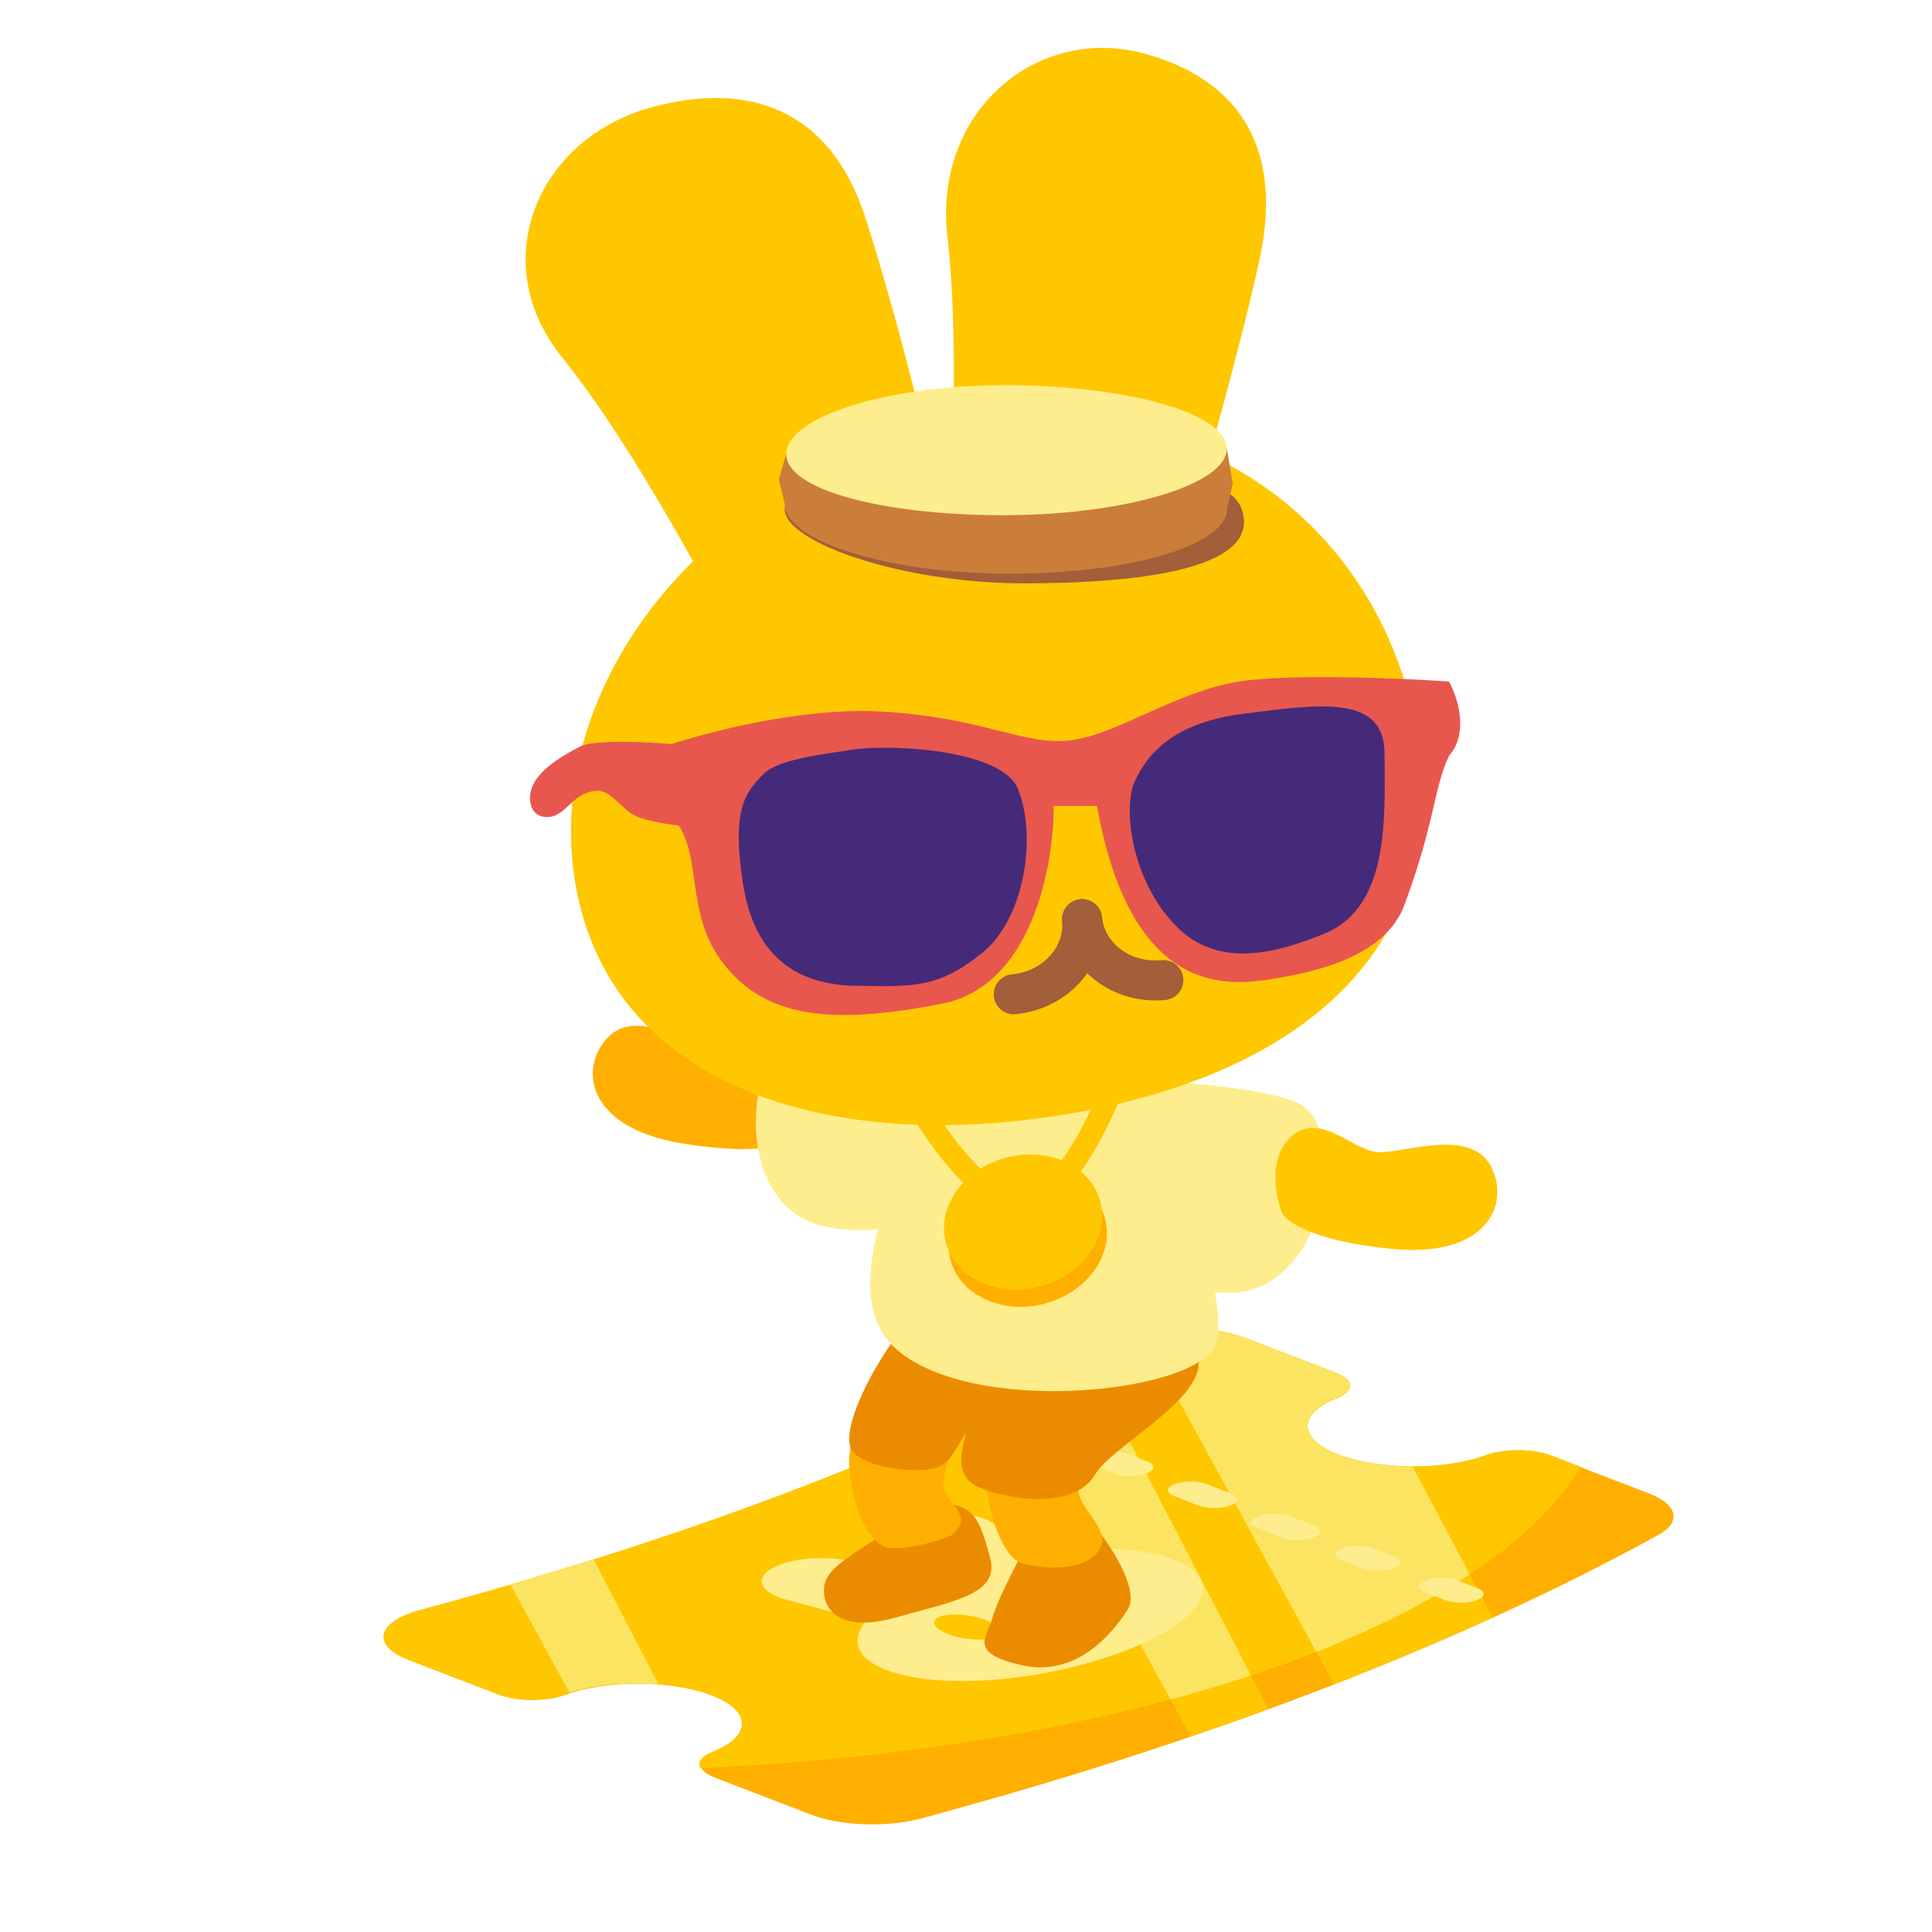 <svg xmlns="http://www.w3.org/2000/svg" width="191" height="191" fill="none" viewBox="0 0 191 191"><path fill="#FFAF00" d="M70.593 175.705C68.82 175.023 68.795 173.92 70.537 173.226C74.465 171.661 74.421 169.166 70.406 167.621C66.39 166.077 59.906 166.06 55.838 167.571C54.035 168.241 51.168 168.232 49.395 167.55L40.564 164.152C36.876 162.733 37.384 160.379 41.631 159.214L43.765 158.628C69.69 151.515 92.269 142.752 110.528 132.715C113.467 131.1 119.485 130.897 123.11 132.291L132.097 135.749C133.867 136.43 133.895 137.531 132.159 138.225C128.246 139.79 128.294 142.281 132.305 143.824C136.315 145.367 142.789 145.385 146.857 143.88C148.662 143.212 151.524 143.223 153.294 143.904L163.011 147.642C165.87 148.742 166.264 150.473 163.945 151.747C144.626 162.366 120.737 171.638 93.307 179.164L91.175 179.749C87.783 180.68 83.139 180.532 80.193 179.398L70.593 175.705Z"/><path fill="#FFC700" fill-rule="evenodd" d="M69.236 174.794C68.914 174.234 69.307 173.625 70.42 173.183C74.357 171.619 74.313 169.126 70.289 167.582C66.265 166.038 59.767 166.021 55.691 167.532C53.883 168.201 51.011 168.192 49.234 167.51L40.385 164.115C36.688 162.697 37.198 160.344 41.454 159.179L43.593 158.594C69.572 151.485 92.198 142.727 110.496 132.696C113.441 131.082 119.471 130.879 123.103 132.273L132.109 135.728C133.884 136.409 133.911 137.509 132.172 138.203C128.25 139.767 128.299 142.256 132.318 143.798C136.337 145.34 142.824 145.359 146.901 143.854C148.709 143.187 151.577 143.198 153.351 143.878L156.299 145.009C146.719 160.812 112.027 172.916 69.236 174.794Z" clip-rule="evenodd"/><path fill="#FFC700" fill-rule="evenodd" d="M139.633 144.969L147.581 159.912C142.57 162.187 137.331 164.385 131.875 166.501L112.908 131.819C116.05 131.072 120.294 131.195 123.103 132.273L132.11 135.728C133.884 136.409 133.912 137.509 132.172 138.203C128.251 139.767 128.299 142.256 132.318 143.798C134.339 144.574 136.984 144.964 139.633 144.969ZM99.475 138.336C102.205 137.03 104.858 135.699 107.43 134.344L125.397 168.938C122.875 169.858 120.311 170.761 117.706 171.646L99.475 138.336ZM50.459 156.654C53.242 155.843 55.983 155.012 58.682 154.162L65.089 166.498C62.063 166.253 58.809 166.528 56.299 167.323L50.459 156.654Z" clip-rule="evenodd"/><path fill="#FBE461" fill-rule="evenodd" d="M145.313 155.647L139.633 144.969C137.596 144.965 135.561 144.734 133.811 144.274C133.285 144.136 132.785 143.978 132.318 143.798C128.299 142.256 128.25 139.767 132.172 138.203C133.912 137.509 133.884 136.409 132.109 135.728L123.103 132.273H123.103C121.476 131.648 119.367 131.344 117.27 131.344C115.747 131.344 114.23 131.505 112.908 131.819L130.133 163.316C135.977 161.018 141.086 158.443 145.313 155.647ZM123.685 165.641L107.43 134.344C104.858 135.699 102.205 137.03 99.475 138.336L115.721 168.019C118.479 167.277 121.137 166.483 123.685 165.641ZM65.089 166.498L58.682 154.162C55.983 155.012 53.242 155.843 50.459 156.654L56.299 167.323C56.612 167.224 56.938 167.133 57.273 167.049C59.619 166.467 62.441 166.283 65.089 166.498Z" clip-rule="evenodd"/><path fill="#FEED8D" fill-rule="evenodd" d="M103.142 140.53L105.109 141.284C105.978 141.618 105.978 142.158 105.109 142.492C104.24 142.825 102.831 142.825 101.962 142.492L99.995 141.737C99.126 141.404 99.126 140.863 99.995 140.53C100.864 140.196 102.273 140.196 103.142 140.53Z" clip-rule="evenodd"/><path fill="#FEED8D" fill-rule="evenodd" d="M111.403 143.699L113.37 144.454C114.239 144.787 114.239 145.328 113.37 145.661C112.501 145.995 111.092 145.995 110.223 145.661L108.256 144.907C107.387 144.573 107.387 144.033 108.256 143.699C109.125 143.366 110.534 143.366 111.403 143.699Z" clip-rule="evenodd"/><path fill="#FEED8D" fill-rule="evenodd" d="M121.631 148.831C120.762 149.164 119.353 149.164 118.484 148.831L116.124 147.925C115.254 147.592 115.254 147.051 116.124 146.718C116.993 146.384 118.401 146.384 119.271 146.718L121.631 147.623C122.5 147.957 122.5 148.497 121.631 148.831Z" clip-rule="evenodd"/><path fill="#FEED8D" fill-rule="evenodd" d="M129.891 152C129.022 152.334 127.614 152.334 126.745 152L124.384 151.095C123.515 150.761 123.515 150.221 124.384 149.887C125.253 149.554 126.662 149.554 127.531 149.887L129.891 150.793C130.761 151.126 130.761 151.667 129.891 152Z" clip-rule="evenodd"/><path fill="#FEED8D" fill-rule="evenodd" d="M135.792 153.057L137.759 153.812C138.628 154.145 138.628 154.686 137.759 155.019C136.89 155.353 135.481 155.353 134.612 155.019L132.645 154.264C131.776 153.931 131.776 153.39 132.645 153.057C133.514 152.724 134.923 152.724 135.792 153.057Z" clip-rule="evenodd"/><path fill="#FEED8D" fill-rule="evenodd" d="M144.053 156.227L146.02 156.981C146.889 157.315 146.889 157.855 146.02 158.189C145.151 158.522 143.742 158.522 142.873 158.189L140.906 157.434C140.037 157.101 140.037 156.56 140.906 156.227C141.775 155.893 143.184 155.893 144.053 156.227Z" clip-rule="evenodd"/><path fill="#FEED8D" fill-rule="evenodd" d="M88.906 153.377C86.588 152.487 86.588 151.045 88.906 150.156C91.533 149.148 95.9 149.303 97.999 150.479L103.287 153.439C107.902 152.871 112.8 152.947 116.045 154.192C118.963 155.311 119.406 156.961 118.417 158.533C117.417 160.123 114.887 161.797 111.169 163.224C107.45 164.651 103.085 165.622 98.942 166.005C94.844 166.385 90.545 166.215 87.627 165.096C84.401 163.857 84.188 161.992 85.64 160.232L77.891 158.194C74.826 157.389 74.422 155.713 77.049 154.705C79.367 153.816 83.125 153.816 85.443 154.705L90.813 156.765C91.344 156.526 91.909 156.292 92.504 156.063C93.08 155.842 93.67 155.633 94.271 155.435L88.906 153.377Z" clip-rule="evenodd"/><path fill="#FFC700" d="M97.426 160.149C98.9 160.715 99.273 161.489 98.26 161.878C97.246 162.266 95.229 162.123 93.755 161.557C92.281 160.992 91.907 160.218 92.921 159.829C93.934 159.44 95.951 159.583 97.426 160.149Z"/><path fill="#FFC700" d="M107.102 156.436C108.577 157.002 108.95 157.776 107.936 158.165C106.923 158.554 104.906 158.41 103.432 157.845C101.957 157.279 101.584 156.505 102.598 156.116C103.611 155.727 105.628 155.871 107.102 156.436Z"/><path fill="#EB8C00" d="M111.478 159.142C112.619 157.386 110.197 153.434 108.843 151.678L101.05 153.544C100.208 155.117 98.437 158.615 98.086 160.02C97.647 161.777 95.561 163.423 101.05 164.63C106.538 165.838 110.051 161.337 111.478 159.142Z"/><path fill="#EB8C00" d="M81.526 156.617C81.965 154.422 86.136 152.885 89.868 149.702C90.417 149.263 91.998 148.451 93.93 148.714C96.344 149.043 96.893 150.361 97.881 153.983C98.869 157.605 94.369 158.264 88.551 159.91C82.733 161.557 81.087 158.813 81.526 156.617Z"/><path fill="#FFAF00" d="M93.254 146.73C93.254 148.496 96.579 149.801 94.039 151.788C92.09 152.666 88.77 153.266 87.673 152.995C86.811 152.782 84.81 151.292 84.048 145.994C83.096 139.372 88.704 138.048 92.09 139.446C95.476 140.844 93.254 144.964 93.254 146.73Z"/><path fill="#FFAF00" d="M106.645 147.427C106.645 149.351 110.666 151.676 108.127 153.84C106.265 155.427 102.839 155.026 100.976 154.536C100.115 154.304 98.202 152.397 97.44 146.626C96.487 139.411 102.095 137.968 105.481 139.491C108.867 141.014 106.645 145.503 106.645 147.427Z"/><path fill="#EB8C00" d="M84.05 143.006C83.392 140.591 86.429 135.066 88.441 132.359C98.284 131.81 118.517 128.188 118.517 134.664C118.517 138.739 109.956 142.896 108.199 145.86C106.443 148.824 100.955 148.604 97.113 147.177C94.039 146.036 95.21 143.262 95.466 141.689C94.274 143.543 93.846 144.887 92.173 145.202C89.687 145.669 84.564 144.889 84.05 143.006Z"/><path fill="#FEED8D" d="M88.331 133.127C82.536 127.595 89.063 114.064 93.051 107.99C96.966 107.149 105.675 105.466 109.187 105.466C113.578 105.466 122.359 128.407 120.054 133.127C117.749 137.847 95.576 140.042 88.331 133.127Z"/><path fill="#FEED8D" d="M123.747 127.491C117.509 129.398 105.447 122.136 100.195 118.267C99.986 115.794 99.705 110.343 100.247 108.32C100.924 105.792 124.439 106.672 128.643 109.221C132.846 111.77 131.545 125.109 123.747 127.491Z"/><path fill="#FFC700" d="M136.421 113.912C133.786 113.912 130.603 109.741 127.639 112.376C125.467 114.307 126.016 117.861 126.687 119.793C127.004 120.687 129.615 122.672 137.519 123.462C147.398 124.45 149.373 118.632 147.288 115.12C145.202 111.607 139.055 113.912 136.421 113.912Z"/><path fill="#FFAF00" d="M71.006 104.103C73.551 104.785 77.705 101.58 79.886 104.892C81.485 107.32 80.034 110.611 78.886 112.304C78.348 113.085 75.312 114.326 67.474 113.044C57.676 111.441 57.273 105.31 60.197 102.457C63.12 99.604 68.461 103.422 71.006 104.103Z"/><path fill="#FEED8D" d="M79 120.253C84.379 123.656 97.534 119.823 103.44 117.482C104.258 115.183 105.894 110.07 105.894 108.008C105.894 105.43 83.589 100.273 79 101.627C74.41 102.98 72.276 115.999 79 120.253Z"/><path stroke="#FFC700" stroke-width="2.195" d="M90.62 108.931C92.742 112.7 97.952 119.952 101.816 118.811C105.68 117.669 109.28 109.7 110.597 105.858"/><ellipse cx="101.604" cy="122.513" fill="#FFAF00" rx="7.903" ry="6.586" transform="rotate(-15 101.604 122.513)"/><ellipse cx="101.15" cy="120.816" fill="#FFC700" rx="7.903" ry="6.586" transform="rotate(-15 101.15 120.816)"/><path fill="#FFC700" d="M55.511 35.25C48.011 25.932 53.063 13.647 64.515 10.579C73.845 8.079 81.991 10.582 85.546 21.489C89.1 32.396 93.403 50.813 93.403 50.813C95.008 56.804 90.994 63.085 84.438 64.842C79.279 66.224 73.894 64.404 71.115 60.337C71.115 60.337 63.012 44.568 55.511 35.25Z"/><path fill="#FFC700" d="M93.659 23.337C92.258 11.128 102.381 2.421 113.073 5.285C121.783 7.619 127.071 13.931 124.524 25.639C121.977 37.346 116.315 56.273 116.315 56.273C114.638 62.532 108.316 66.276 102.195 64.636C97.379 63.346 93.966 59.022 93.751 53.939C93.751 53.939 95.059 35.546 93.659 23.337Z"/><path fill="#FFC700" d="M140.015 72.049C143.668 92.143 130.533 105.597 106.611 109.945C82.689 114.294 60.591 107.777 56.938 87.683C53.285 67.589 70.373 46.546 94.295 42.197C118.217 37.849 136.362 51.956 140.015 72.049Z"/><path fill="#A35E3A" fill-rule="evenodd" d="M106.79 88.902C107.878 88.798 108.844 89.597 108.947 90.685C109.419 95.658 105.398 99.792 100.407 100.266C99.319 100.369 98.353 99.571 98.25 98.483C98.147 97.395 98.945 96.43 100.033 96.326C103.21 96.025 105.24 93.511 105.007 91.059C104.904 89.971 105.702 89.005 106.79 88.902Z" clip-rule="evenodd"/><path fill="#A35E3A" fill-rule="evenodd" d="M106.79 88.902C107.878 88.798 108.844 89.597 108.947 90.684C109.18 93.137 111.646 95.224 114.823 94.922C115.911 94.819 116.877 95.617 116.98 96.705C117.083 97.793 116.285 98.759 115.197 98.862C110.206 99.336 105.479 96.032 105.007 91.058C104.904 89.971 105.702 89.005 106.79 88.902Z" clip-rule="evenodd"/><path fill="#452A7A" d="M93.969 83.327C96.069 88.573 94.525 91.499 91.639 92.654C88.753 93.809 85.617 92.756 83.517 87.51C81.418 82.264 82.961 79.338 85.847 78.183C88.734 77.028 91.87 78.081 93.969 83.327Z"/><path fill="#452A7A" d="M124.367 78.058C125.595 83.573 123.6 86.213 120.565 86.888C117.531 87.563 114.605 86.019 113.378 80.503C112.151 74.987 114.146 72.348 117.18 71.672C120.215 70.997 123.14 72.542 124.367 78.058Z"/><path fill="#A35E3A" d="M122.724 50.253C124.827 55.946 113.882 57.655 101.392 57.67C88.903 57.685 77.584 53.525 77.58 50.364C77.577 47.203 87.883 45.026 100.373 45.011C112.863 44.996 121.556 47.091 122.724 50.253Z"/><path fill="#CB7E39" d="M121.317 50.298C121.321 53.848 112.019 56.702 99.838 56.716C87.657 56.731 77.599 53.419 77.595 49.869C77.591 46.319 87.642 43.875 99.823 43.861C112.004 43.846 121.313 46.748 121.317 50.298Z"/><path fill="#CB7E39" d="M121.287 44.351L77.731 44.885L76.987 47.386L77.594 49.869L121.316 50.298L121.876 47.779L121.287 44.351Z"/><path fill="#FEED8D" d="M121.288 44.351C121.292 47.901 111.225 50.92 99.281 50.934C87.336 50.949 77.735 48.435 77.731 44.885C77.727 41.335 87.321 38.093 99.265 38.079C111.21 38.064 121.283 40.801 121.288 44.351Z"/><path fill="#E8574E" d="M87.043 70.34C78.964 69.901 69.114 72.572 65.199 73.963C64.321 75.719 64.834 78.5 65.199 79.67C70.139 82.963 67.175 89.44 71.346 95.038C75.517 100.636 82.103 101.404 93.19 99.209C102.059 97.453 104.203 85.451 104.167 79.67H108.448C111.851 98.66 121.51 97.453 125.681 96.794C129.852 96.135 136.93 94.661 138.853 89.44C141.927 81.097 141.707 78.024 143.244 74.731C145.264 72.448 144.086 68.877 143.244 67.376C138.414 67.047 127.503 66.586 122.498 67.376C116.241 68.364 110.424 72.645 105.813 73.194C101.203 73.743 97.142 70.889 87.043 70.34Z"/><path fill="#452A7A" d="M136.878 74.511C136.878 68.584 130.357 69.632 122.937 70.56C115.912 71.438 113.387 74.621 112.18 77.255C110.973 79.89 111.851 87.135 116.351 91.635C120.477 95.76 126.12 94.269 130.95 92.294C137.53 89.602 136.878 80.369 136.878 74.511Z"/><path fill="#452A7A" d="M100.654 78.024C99.162 74.248 88.946 73.56 84.519 74.072C81.884 74.511 77.01 74.994 75.518 76.487C73.652 78.353 72.334 80 73.432 87.244C74.533 94.509 78.701 97.343 84.519 97.453C90.336 97.562 92.751 97.675 97.032 94.269C101.313 90.864 102.52 82.744 100.654 78.024Z"/><path fill="#E8574E" d="M57.328 73.818C59.309 72.815 67.841 73.681 67.841 73.681L67.822 81.68C67.822 81.68 63.783 81.37 62.365 80.405C61.295 79.677 60.24 78.138 59.084 78.173C56.63 78.248 56.047 80.62 54.265 80.767C52.484 80.915 52.125 79.157 52.574 77.892C53.165 76.225 55.346 74.82 57.328 73.818Z"/></svg>
